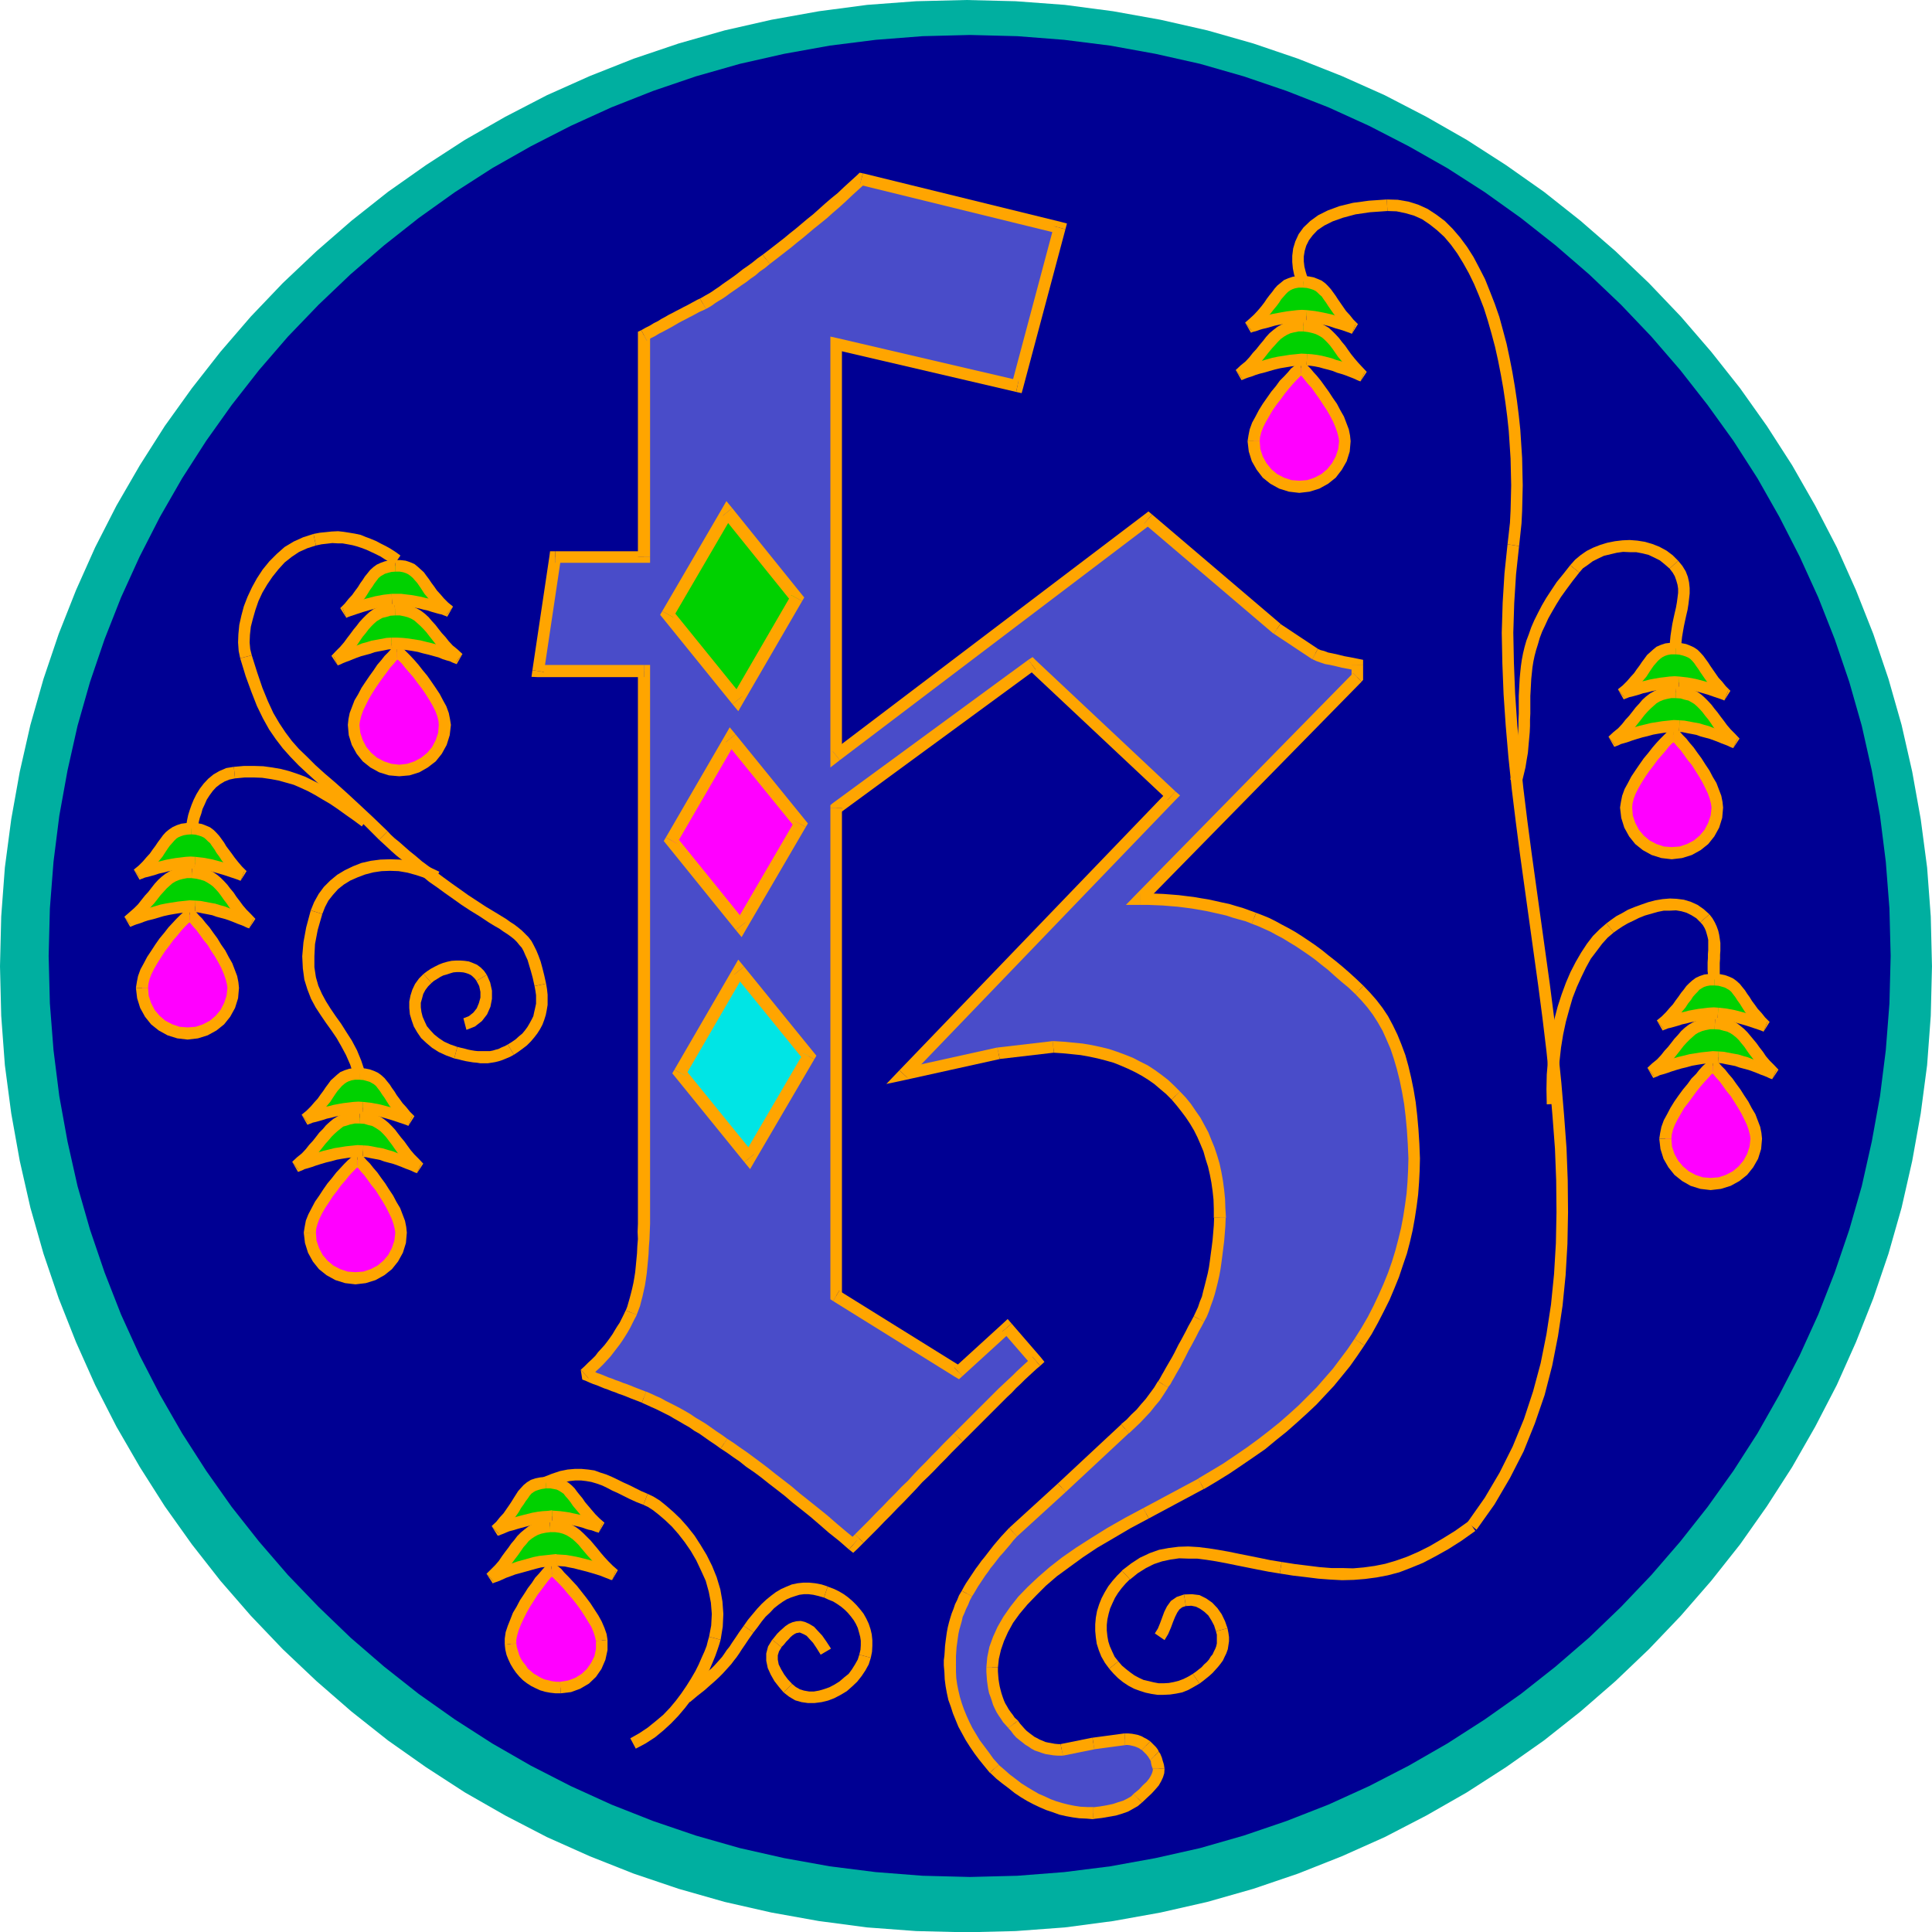 <svg xmlns="http://www.w3.org/2000/svg" width="6.354in" height="610.08" fill-rule="evenodd" stroke-linecap="round" preserveAspectRatio="none" viewBox="0 0 6354 6355"><style>.pen1{stroke:none}.brush4{fill:orange}.brush5{fill:#f0f}.brush6{fill:#00d100}</style><path d="m0 3178 4-164 12-161 21-159 28-156 35-154 43-151 50-148 57-144 63-141 70-137 77-133 82-129 89-124 94-120 100-116 105-110 111-105 115-100 120-95 125-88 128-83 133-76 137-71 141-63 144-57 148-50 151-43 154-35 156-28 159-21 161-12 164-4 163 4 162 12 159 21 156 28 154 35 151 43 147 50 144 57 141 63 137 71 133 76 129 83 125 88 120 95 115 100 110 105 105 110 100 116 95 120 88 124 83 129 76 133 71 137 63 141 57 144 50 148 43 151 35 154 28 156 21 159 12 161 4 164-4 163-12 162-21 159-28 156-35 154-43 151-50 147-57 144-63 141-71 137-76 133-83 129-88 125-95 120-100 115-105 110-110 105-115 100-120 95-125 88-129 83-133 76-137 71-141 63-144 57-147 50-151 43-154 35-156 28-159 21-162 12-163 4-164-4-161-12-159-21-156-28-154-35-151-43-148-50-144-57-141-63-137-71-133-76-128-83-125-88-120-95-115-100-111-105-105-110-100-115-94-120-89-125-82-129-77-133-70-137-63-141-57-144-50-147-43-151-35-154-28-156-21-159-12-162-4-163z" class="pen1" style="fill:#00afa0"/><path d="m160 3144 4-156 12-154 19-151 27-149 33-147 41-144 48-141 54-137 61-134 67-131 73-127 79-123 84-118 90-115 95-110 101-105 105-100 110-95 114-90 119-85 123-79 127-72 131-67 134-61 137-54 141-48 144-41 146-33 150-27 151-19 154-12 156-4 156 4 154 12 151 19 149 27 147 33 143 41 141 48 138 54 134 61 130 67 127 72 123 79 119 85 114 90 110 95 105 100 100 105 95 110 90 115 85 118 79 123 72 127 67 131 61 134 54 137 48 141 41 144 33 147 27 149 19 151 12 154 4 156-4 156-12 154-19 151-27 149-33 147-41 143-48 141-54 138-61 134-67 130-72 127-79 123-85 119-90 114-95 110-100 105-105 101-110 95-114 90-119 84-123 79-127 73-130 67-134 61-138 54-141 48-143 41-147 33-149 27-151 19-154 12-156 4-156-4-154-12-151-19-150-27-146-33-144-41-141-48-137-54-134-61-131-67-127-73-123-79-119-84-114-90-110-95-105-101-101-105-95-110-90-114-84-119-79-123-73-127-67-130-61-134-54-138-48-141-41-143-33-147-27-149-19-151-12-154-4-156z" class="pen1" style="fill:#000093"/><path fill-rule="nonzero" d="m4209 5175 44 7 43 5 40 5 40 3 38 2 38-1 37-3 38-5 37-7 38-10 39-15 39-16 40-21 43-24 44-28 45-32-22-32-45 32-42 26-41 24-38 19-37 16-37 13-34 10-35 7-36 5-35 3-36-1h-36l-38-3-40-5-41-5-44-7z" class="pen1 brush4"/><path fill-rule="nonzero" d="M3716 5194v1l26-21 27-17 26-13 27-9 28-6 28-4 30 1h29l31 4 32 5 32 6 34 7 35 7 35 7 36 7 37 6 6-38-37-6-34-7-35-7-35-7-34-7-34-6-32-5-33-4-33-2-32 1-32 4-32 6-31 11-32 15-29 19-30 23v1z" class="pen1 brush4"/><path fill-rule="nonzero" d="m3678 5464-12-15-8-17-8-18-5-16-3-17-2-19v-18l2-18 4-18 5-18 8-18 8-17 10-16 12-16 13-15 14-14-26-28-16 16-15 17-14 18-12 20-10 19-8 20-7 22-4 22-2 22v22l2 21 3 21 7 22 8 20 12 21 14 19z" class="pen1 brush4"/><path fill-rule="nonzero" d="m3923 5505-15 9-16 8-16 6-16 4-16 3-17 1h-16l-16-3-17-4-17-4-15-7-15-8-14-10-14-11-13-11-12-14-30 24 14 16 15 15 16 13 18 12 19 10 19 7 19 6 19 4 20 3h20l21-1 20-3 20-4 20-8 18-10 19-11z" class="pen1 brush4"/><path fill-rule="nonzero" d="m3999 5365 3 11v29l-2 9-3 8-5 10-4 9-6 7-6 10-7 8-9 8-8 9-9 7-10 8-10 7 22 32 12-9 10-8 11-9 10-9 9-10 9-10 8-10 8-11 6-13 5-10 5-14 2-13 2-13v-14l-2-14-3-15z" class="pen1 brush4"/><path fill-rule="nonzero" d="M3900 5282h1l17-1 15 3 14 7 14 10 13 12 10 16 9 17 6 19 38-10-8-23-11-23-14-20-17-18-20-14-22-11-25-3-27 1h1z" class="pen1 brush4"/><path fill-rule="nonzero" d="m3830 5394 12-20 9-21 7-19 7-17 7-14 7-10 9-7 12-4-6-38-24 8-19 13-13 18-9 18-7 19-7 19-7 17-10 16z" class="pen1 brush4"/><path d="m5348 2656 2-16 4-18 7-19 10-19 11-20 13-20 13-19 14-19 14-18 14-17 13-15 12-14 11-11 9-8 6-5 4-2 3 2 5 5 8 8 10 11 11 13 12 15 12 17 14 18 12 19 13 20 11 20 11 20 8 19 7 19 4 18 2 16-3 30-9 28-14 26-18 22-22 18-26 14-28 9-30 3-30-3-28-9-26-14-22-18-18-22-14-26-9-28-3-30z" class="pen1 brush5"/><path fill-rule="nonzero" d="M5505 2397h-2l-13 5-8 6-9 9-12 12-13 14-13 15-14 18-15 18-14 20-13 19-14 21-11 21-11 20-8 22-4 20-3 19h40l1-13 4-16 6-16 9-18 11-19 12-19 13-19 14-18 13-18 14-16 13-15 11-14 10-10 9-7 4-4-5 1h-2z" class="pen1 brush4"/><path fill-rule="nonzero" d="m5667 2656-2-19-4-20-8-21-8-21-12-20-11-21-14-21-12-19-14-19-12-17-13-15-11-14-11-11-8-9-6-6-16-6v38l-10-2 4 4 8 7 9 11 11 12 11 15 12 17 14 17 12 19 12 19 11 19 10 20 8 17 6 17 4 16 2 13zm-169 170 34-4 32-10 29-16 25-20 20-25 16-29 10-32 3-34h-38l-3 26-8 24-12 23-16 19-19 16-23 12-24 8-26 2zm-170-170 4 34 10 32 16 29 20 25 25 20 29 16 32 10 34 4v-40l-26-2-24-8-23-12-19-16-16-19-12-23-8-24-2-26z" class="pen1 brush4"/><path d="M5523 2388h-17l-18 1-18 2-19 3-18 3-19 5-17 4-17 5-17 5-14 5-13 4-12 4-9 4-7 3-4 1-2 1 17-15 16-14 14-15 12-14 12-14 11-14 10-13 11-12 10-11 11-10 11-9 12-7 14-6 14-4 17-3h18l18 1 15 4 15 4 12 6 12 8 10 9 10 10 10 11 9 12 10 12 10 14 10 14 12 15 13 15 14 15 16 16-1-1-4-1-6-3-7-3-10-4-11-4-12-5-13-5-15-5-15-5-15-4-15-5-16-3-16-3-15-3-14-1z" class="pen1 brush6"/><path fill-rule="nonzero" d="m5290 2423 19 33h1l5-2 8-3 8-4 11-3 13-4 14-5 16-5 17-5 17-4 18-5 17-3 19-3 17-2h17l15-1 2-38-19-1-19 2-19 2-19 3-19 3-20 5-17 4-17 5-18 5-14 5-13 4-13 5-10 4-6 3h-3l-3 2 19 33z" class="pen1 brush4"/><path fill-rule="nonzero" d="M5513 2258h-21l-19 3-17 5-16 7-14 8-13 10-12 11-10 12-12 13-10 13-11 14-12 13-11 14-13 14-16 13-16 15 24 30 18-15 16-15 15-16 13-14 12-15 11-14 10-13 10-11 10-10 10-9 9-8 10-6 12-5 11-3 15-3h15z" class="pen1 brush4"/><path fill-rule="nonzero" d="m5700 2461 21-32-15-16-14-14-12-14-11-15-10-13-11-15-10-12-9-12-11-12-11-11-11-10-14-10-15-7-17-5-17-4-20-1-2 38 16 1 13 4 13 3 9 5 10 6 9 8 9 9 9 10 9 12 10 12 9 13 10 15 13 15 14 16 14 16 17 16 21-32z" class="pen1 brush4"/><path fill-rule="nonzero" d="m5522 2407 12 1 14 3 16 3 15 3 14 5 15 4 15 4 14 5 13 5 12 5 11 4 10 4 6 3 7 3 4 1v1l16-36-2-1-4-1-5-3-8-3-10-4-11-4-12-5-13-5-16-5-15-6-15-4-16-5-17-3-16-3-16-3-16-1z" class="pen1 brush4"/><path d="M5522 2244h-30l-15 2-16 2-16 3-16 3-15 4-15 3-13 4-13 4-11 3-10 3-8 3-6 2-4 2h-1l17-14 15-15 13-14 11-13 10-13 9-13 8-12 8-11 8-10 8-8 9-8 9-7 11-5 12-4 14-2h16l15 1 14 3 11 4 11 5 9 6 8 8 8 9 7 10 8 11 7 11 9 13 9 13 10 14 12 14 13 15 16 16-4-2-12-4-17-6-21-8-25-7-26-7-26-5-25-3z" class="pen1 brush6"/><path fill-rule="nonzero" d="m5321 2267 19 33h1l4-2 6-2 7-3 9-2 11-3 14-4 12-4 14-3 15-4 16-3 15-3 15-2 14-2 15 1 13-1 2-38-15-1-17 1-16 2-17 2-17 3-16 3-15 4-16 3-14 4-12 4-11 3-11 4-9 3-6 2-4 2h-1l19 33z" class="pen1 brush4"/><path fill-rule="nonzero" d="M5511 2114h1-18l-17 2-15 5-14 6-11 9-10 9-10 9-8 11-9 12-8 12-9 12-9 13-11 12-12 14-14 14-16 13 24 30 18-15 16-16 14-14 11-14 11-13 9-14 8-12 7-10 8-9 6-7 8-7 7-5 8-4 9-3 11-2h15z" class="pen1 brush4"/><path fill-rule="nonzero" d="m5671 2304 20-32-15-15-12-15-12-13-9-13-9-13-9-13-7-11-8-11-8-11-9-10-10-10-12-8-13-6-13-5-16-3-18-1v38l12 1 12 3 9 3 9 4 6 4 6 6 7 8 6 9 8 11 7 11 9 13 9 13 11 15 12 15 14 15 17 17 20-32z" class="pen1 brush4"/><path fill-rule="nonzero" d="m5521 2263 23 3 25 5 25 7 24 7 20 7 18 6 11 4 4 2 14-36-4-2-13-4-16-6-22-9-26-7-27-7-27-5-27-3zM4561 656l-59 4-52 7-45 11-38 14-32 16-26 19-22 21-16 22-11 24-7 23-3 24v21l2 21 4 20 6 17 6 15 36-16-6-13-4-13-4-16-2-17v-17l3-18 5-17 9-18 12-16 16-17 22-15 28-14 34-12 41-11 48-7 57-4z" class="pen1 brush4"/><path fill-rule="nonzero" d="m4996 1796 4-37 4-38 2-40 1-42 1-43-1-44-1-46-3-46-3-47-5-47-6-48-7-47-8-47-9-46-10-47-12-45-12-44-15-43-16-41-16-40-19-37-19-36-21-33-23-31-24-28-26-26-28-21-29-19-31-14-32-10-35-6-36-1 2 38 30 1 29 6 28 8 27 12 25 17 24 19 24 22 22 26 21 29 19 31 19 34 17 35 16 38 16 41 13 41 12 42 12 45 10 45 9 46 8 45 7 47 6 46 5 47 3 45 3 46 1 44 1 44-1 43-1 40-2 40-4 36-4 35z" class="pen1 brush4"/><path fill-rule="nonzero" d="m4856 5031 59-83 51-87 45-88 37-92 32-93 25-97 19-97 15-100 10-100 6-103 2-104-1-105-4-106-8-108-9-107-11-108-13-108-14-109-15-108-15-108-15-108-15-108-14-106-13-106-11-105-9-103-7-103-4-101-2-99 3-97 6-95 10-93-38-6-10 95-6 97-3 99 2 101 4 101 7 103 9 105 11 105 13 106 14 108 15 108 15 108 15 108 15 108 14 107 13 108 11 108 9 107 8 106 4 104 1 105-2 102-6 101-10 100-15 98-19 95-25 93-30 91-37 90-43 86-49 83-57 81zm736-1998 8 9 6 10 4 9 3 10 3 11 2 9v34l-1 13v13l-1 14v29l2 15 2 16 38-6-2-14v-38l1-14v-13l1-13v-26l-2-14-2-13-3-13-5-14-6-13-8-14-10-13z" class="pen1 brush4"/><path fill-rule="nonzero" d="m5307 3067 14-10 15-10 17-10 19-9 18-9 20-8 21-6 21-6 20-4h20l20-1 18 3 17 5 16 8 16 10 13 13 30-26-19-17-20-14-22-10-23-7-24-3-22-1-24 2-24 4-23 6-23 8-22 8-22 9-19 11-19 10-17 12-16 12z" class="pen1 brush4"/><path fill-rule="nonzero" d="m5125 3630-1-48 1-46 4-46 5-45 7-43 9-42 11-40 11-38 14-36 15-33 15-31 16-29 19-25 18-24 18-20 20-17-24-30-22 19-22 22-20 26-19 29-18 31-17 33-15 35-14 38-13 40-11 42-9 42-7 45-5 47-4 48-1 48 1 50zm366-1760 10 13 7 12 5 14 4 14 2 13v14l-2 16-2 15-3 17-4 17-4 18-4 19-3 19-3 20-2 21v22l38-2v-18l2-19 3-18 3-17 4-19 4-18 4-17 3-19 2-17 2-18v-18l-2-19-4-18-7-18-11-18-14-17z" class="pen1 brush4"/><path fill-rule="nonzero" d="m5194 1883 12-14 16-11 16-12 18-9 19-9 21-5 21-5 21-3 22 1h21l21 4 20 5 19 9 18 9 16 13 16 14 28-26-18-18-20-15-24-13-23-9-24-7-25-4-25-2-24 1-25 3-25 5-23 7-23 9-22 11-20 14-18 15-16 18z" class="pen1 brush4"/><path fill-rule="nonzero" d="m5005 2574 6-25 6-25 4-25 4-23 2-23 2-22 2-22 1-21v-21l1-20v-58l1-18 1-19 1-19 2-19 2-19 3-19 4-19 5-19 6-19 6-21 8-21 10-21 10-22 13-23 14-24 15-24 18-25 20-27 22-28-30-24-22 28-22 27-18 27-17 26-14 24-13 25-12 24-10 23-8 23-8 21-6 21-5 21-4 21-3 21-2 19-2 21-1 19-1 19-1 20v58l-1 20v21l-1 19-2 20-2 22-2 21-4 23-4 23-6 23-6 25z" class="pen1 brush4"/><path d="m5477 3745 2-16 4-18 7-19 10-19 11-20 12-20 14-19 14-19 14-18 13-17 14-15 12-14 10-11 9-8 6-5 4-2 3 2 5 5 8 8 10 11 11 13 12 15 12 17 14 18 12 19 13 20 11 20 11 20 8 19 7 19 4 18 2 16-3 30-9 28-14 25-18 22-22 18-26 14-28 9-30 3-30-3-28-9-25-14-22-18-18-22-14-25-9-28-3-30z" class="pen1 brush5"/><path fill-rule="nonzero" d="M5633 3486h-2l-13 5-8 6-10 9-11 12-11 14-15 15-13 18-15 18-14 19-14 20-13 21-11 21-11 20-8 22-4 20-3 19h40l1-13 4-16 6-16 9-18 11-19 11-19 14-18 14-19 13-18 13-16 13-15 13-14 9-10 8-7 4-4-5 1h-2z" class="pen1 brush4"/><path fill-rule="nonzero" d="m5795 3745-2-19-4-20-8-21-8-21-12-20-11-21-14-21-12-19-14-19-12-17-13-15-11-14-11-11-8-9-6-6-16-6v38l-10-2 4 4 8 7 9 11 11 12 11 15 12 17 14 17 12 19 12 19 11 19 10 20 8 17 6 17 4 16 2 13zm-169 169 34-4 32-10 29-16 25-20 20-25 16-28 10-32 3-34h-38l-3 26-8 24-12 22-16 19-19 16-23 12-24 8-26 2zm-169-169 4 34 10 32 16 28 20 25 25 20 28 16 32 10 34 4v-40l-26-2-24-8-22-12-19-16-16-19-12-22-8-24-2-26z" class="pen1 brush4"/><path d="M5651 3477h-17l-18 1-18 2-19 3-18 3-19 5-17 4-17 5-17 5-14 5-13 4-12 4-9 4-7 3-4 1-2 1 17-15 16-14 14-15 12-14 12-14 11-14 10-13 11-12 10-11 11-10 11-9 12-7 14-6 14-4 17-3h18l18 1 16 4 14 4 13 6 11 8 11 9 10 10 9 11 10 12 9 12 10 14 11 14 11 15 13 15 14 15 16 16-1-1-4-1-6-3-7-3-10-4-11-4-12-5-13-5-15-5-15-5-15-4-15-5-16-3-16-3-15-3-14-1z" class="pen1 brush6"/><path fill-rule="nonzero" d="m5418 3512 19 33h1l5-2 8-3 8-4 11-3 13-4 14-5 16-5 17-5 17-4 18-5 17-3 19-3 17-2h17l15-1 2-38-19-1-19 2-19 2-19 3-19 3-20 5-17 4-17 5-18 5-14 5-13 4-13 5-10 4-6 3h-3l-3 2 19 33z" class="pen1 brush4"/><path fill-rule="nonzero" d="M5641 3347h-21l-19 3-17 5-16 7-14 8-13 10-12 11-10 12-12 13-10 13-11 14-12 13-11 14-13 14-16 13-16 15 24 30 18-15 16-15 15-16 13-14 12-15 11-14 10-13 10-11 10-10 10-9 9-8 10-6 12-5 11-3 15-3h15z" class="pen1 brush4"/><path fill-rule="nonzero" d="m5828 3550 21-32-15-16-14-14-12-14-10-15-11-14-10-14-10-12-10-12-10-12-11-11-12-10-13-10-16-7-16-5-18-4-20-1-2 38 16 1 14 4 12 3 10 5 9 6 10 8 9 9 8 10 10 12 8 12 10 14 11 14 12 15 14 16 14 16 17 16 21-32z" class="pen1 brush4"/><path fill-rule="nonzero" d="m5650 3496 12 1 14 3 16 3 15 3 14 5 15 4 15 4 14 5 13 5 12 5 11 4 10 4 6 3 7 3 4 1v1l16-36-2-1-4-1-5-3-8-3-10-4-11-4-12-5-13-5-16-5-15-6-15-4-16-5-17-3-16-3-16-3-16-1z" class="pen1 brush4"/><path d="M5650 3333h-30l-15 2-16 2-16 3-16 3-15 4-15 3-13 4-13 4-11 3-10 3-8 3-6 2-4 2h-1l17-14 15-15 13-14 11-13 10-13 9-13 9-12 8-11 8-10 8-8 8-8 10-7 10-5 12-4 14-2h16l16 1 13 3 12 4 10 5 9 6 9 8 7 9 8 10 7 11 8 11 8 13 9 13 11 14 12 14 13 15 16 16-4-2-12-4-17-6-22-8-25-7-26-7-26-5-25-3z" class="pen1 brush6"/><path fill-rule="nonzero" d="m5449 3356 19 33h1l4-2 6-2 7-3 9-2 11-3 14-4 12-4 14-3 15-4 16-3 15-3 15-2 14-2 15 1 13-1 2-38-15-1-17 1-16 2-17 2-17 3-16 3-15 4-16 3-14 4-12 4-11 3-11 4-9 3-6 2-4 2h-1l19 33z" class="pen1 brush4"/><path fill-rule="nonzero" d="M5639 3203h1-18l-17 2-15 5-13 6-12 9-10 9-9 9-8 11-9 11-9 13-9 12-9 13-11 12-12 14-14 14-16 13 24 30 18-15 16-16 14-14 11-14 11-13 9-14 9-11 7-11 8-9 7-7 6-7 8-5 7-4 9-3 11-2h15z" class="pen1 brush4"/><path fill-rule="nonzero" d="m5800 3393 20-32-15-15-12-15-12-13-10-14-9-12-8-13-8-11-7-11-9-11-8-10-11-10-11-8-13-6-14-5-15-3-19-1v38l13 1 11 3 10 3 7 4 7 4 7 6 6 8 7 9 7 11 8 11 8 13 9 14 12 14 12 15 14 15 17 17 20-32z" class="pen1 brush4"/><path fill-rule="nonzero" d="m5649 3352 23 3 25 5 25 7 24 7 21 7 18 6 11 4 4 2 14-36-4-2-13-4-16-6-23-9-26-7-27-7-27-5-27-3z" class="pen1 brush4"/><path d="m1019 4054 2-16 4-18 7-18 10-20 11-20 13-19 13-20 14-19 14-18 14-17 13-15 12-13 11-11 9-8 6-6 4-2 3 2 5 5 8 8 10 11 11 13 12 15 12 17 14 18 12 19 13 20 11 20 11 20 8 19 7 19 4 18 2 16-3 30-9 28-14 26-18 22-22 18-26 14-28 9-30 3-30-3-28-9-26-14-22-18-18-22-14-26-9-28-3-30z" class="pen1 brush5"/><path fill-rule="nonzero" d="M1176 3795h-3l-13 6-7 7-9 8-12 12-12 13-14 15-14 18-15 18-14 20-13 20-14 20-11 21-11 21-8 20-4 21-3 19h40l1-13 4-15 6-16 9-19 11-19 12-18 13-20 14-18 13-18 14-16 12-15 12-13 10-10 9-8 5-5-5 2h-3z" class="pen1 brush4"/><path fill-rule="nonzero" d="m1338 4054-2-19-4-20-8-21-8-21-12-20-11-21-14-21-12-19-14-19-12-17-13-15-11-14-11-11-8-9-6-6-16-6v38l-10-2 4 4 8 7 9 11 11 12 11 15 12 17 14 17 12 19 12 19 11 19 10 20 8 17 6 17 4 16 2 13zm-169 170 34-4 32-10 29-16 25-20 20-25 16-29 10-32 3-34h-38l-3 26-8 24-12 23-16 19-19 16-23 12-24 8-26 2zm-170-170 4 34 10 32 16 29 20 25 25 20 29 16 32 10 34 4v-40l-26-2-24-8-23-12-19-16-16-19-12-23-8-24-2-26z" class="pen1 brush4"/><path d="M1194 3786h-17l-18 1-18 2-19 3-18 3-19 5-17 4-17 5-17 5-14 5-13 4-12 4-9 4-7 3-4 1-2 1 17-15 16-14 14-15 12-14 12-14 11-14 10-12 11-12 10-11 11-10 11-9 12-8 14-5 14-4 17-3h18l18 1 15 4 15 4 12 6 12 8 10 8 10 10 10 11 9 12 10 13 10 13 10 14 12 15 13 15 14 15 16 16-1-1-4-1-6-3-7-3-10-4-11-4-12-5-13-5-15-5-15-5-15-4-15-5-16-3-16-3-15-3-14-1z" class="pen1 brush6"/><path fill-rule="nonzero" d="m961 3821 19 33h1l5-2 8-3 8-4 11-3 13-4 14-5 16-5 17-5 17-4 18-5 17-3 19-3 17-2h17l15-1 2-38-19-1-19 2-19 2-19 3-19 3-20 5-17 4-17 5-18 5-14 5-13 4-13 5-10 4-6 3h-3l-3 2 19 33z" class="pen1 brush4"/><path fill-rule="nonzero" d="M1184 3657h-21l-19 3-16 4-17 7-15 9-12 10-12 11-10 12-12 12-10 13-11 14-12 13-11 14-13 14-16 13-16 15 24 30 18-15 16-15 15-16 13-14 12-15 11-14 10-11 10-12 10-10 10-9 10-8 9-7 11-3 12-4 15-3h15z" class="pen1 brush4"/><path fill-rule="nonzero" d="m1371 3859 21-32-15-16-14-14-12-14-11-15-10-14-11-13-10-13-9-12-11-12-11-11-12-10-13-9-15-7-17-5-17-4-20-1-2 38 16 1 13 4 13 3 9 5 11 7 8 6 9 9 9 10 9 12 10 13 9 13 10 14 13 15 14 16 14 16 17 16 21-32z" class="pen1 brush4"/><path fill-rule="nonzero" d="m1193 3805 12 1 14 3 16 3 15 3 14 5 15 4 15 4 14 5 13 5 12 5 11 4 10 4 6 3 7 3 4 1v1l16-36-2-1-4-1-5-3-8-3-10-4-11-4-12-5-13-5-16-5-15-6-15-4-16-5-17-3-16-3-16-3-16-1z" class="pen1 brush4"/><path d="M1193 3643h-30l-15 2-16 2-16 3-16 3-15 4-15 3-13 4-13 4-11 3-10 3-8 3-6 2-4 2h-1l17-14 15-15 13-14 11-13 10-13 9-13 8-12 8-11 8-10 8-8 9-8 9-7 11-5 12-4 14-2h16l16 1 13 3 12 4 10 5 9 6 9 8 7 9 8 10 7 11 8 11 8 13 9 13 11 14 12 14 13 15 16 16-4-2-12-4-17-6-22-8-25-7-26-7-26-5-25-3z" class="pen1 brush6"/><path fill-rule="nonzero" d="m992 3666 19 33h1l4-2 6-2 7-3 9-2 11-3 14-4 12-4 14-3 15-4 16-3 15-3 15-2 14-2 15 1 13-1 2-38-15-1-17 1-16 2-17 2-17 3-16 3-15 4-16 3-14 4-12 4-11 3-11 4-9 3-6 2-4 2h-1l19 33z" class="pen1 brush4"/><path fill-rule="nonzero" d="M1182 3513h1-18l-17 2-15 5-14 6-11 9-10 9-10 9-8 11-9 12-8 12-9 12-9 13-11 12-12 14-14 14-16 13 24 30 18-15 16-16 14-14 11-14 11-13 9-14 8-12 7-10 8-9 6-7 8-7 7-5 8-4 9-3 11-2h15z" class="pen1 brush4"/><path fill-rule="nonzero" d="m1343 3703 20-32-15-15-12-15-12-13-10-14-9-12-8-13-8-11-7-11-9-11-8-10-11-10-11-8-13-6-14-5-15-3-19-1v38l13 1 11 3 10 3 7 4 7 4 7 6 6 8 7 9 7 11 8 11 8 13 9 14 12 14 12 15 14 15 17 17 20-32z" class="pen1 brush4"/><path fill-rule="nonzero" d="m1192 3662 23 3 25 5 25 7 24 7 21 7 18 6 11 4 4 2 14-36-4-2-13-4-16-6-23-9-26-7-27-7-27-5-27-3z" class="pen1 brush4"/><path d="m467 3249 2-16 4-18 7-19 10-19 11-20 13-20 13-20 14-19 14-18 14-17 13-15 12-13 11-11 9-8 6-6 4-2 3 2 5 5 8 8 10 11 11 13 12 15 12 17 14 18 12 20 13 19 11 20 11 20 8 20 7 19 4 18 2 16-3 30-9 28-14 26-18 22-22 18-26 14-28 9-30 3-30-3-28-9-26-14-22-18-18-22-14-26-9-28-3-30z" class="pen1 brush5"/><path fill-rule="nonzero" d="M624 2989h-3l-13 6-7 7-9 8-12 12-12 13-14 15-14 18-15 18-14 20-13 20-14 21-11 21-11 20-8 22-4 20-3 19h40l1-13 4-16 6-16 9-18 11-19 12-19 13-20 14-18 13-18 14-16 12-15 12-13 10-10 9-8 5-5-5 2h-3z" class="pen1 brush4"/><path fill-rule="nonzero" d="m786 3249-2-19-4-20-8-21-8-21-12-21-11-21-14-20-12-20-14-19-12-17-13-15-11-14-11-11-8-9-6-6-16-6v38l-10-2 4 4 8 7 9 11 11 12 11 15 12 17 14 17 12 20 12 18 11 19 10 19 8 19 6 17 4 16 2 13zm-169 170 34-4 32-10 29-16 25-20 20-25 16-29 10-32 3-34h-38l-3 26-8 24-12 23-16 19-19 16-23 12-24 8-26 2zm-170-170 4 34 10 32 16 29 20 25 25 20 29 16 32 10 34 4v-40l-26-2-24-8-23-12-19-16-16-19-12-23-8-24-2-26z" class="pen1 brush4"/><path d="M642 2981h-17l-18 1-18 2-19 3-18 3-19 4-17 5-17 5-17 4-14 5-13 5-12 4-9 3-7 3-4 1-2 1 17-14 16-15 14-14 12-15 12-14 11-13 10-13 11-13 10-11 11-10 11-9 12-7 14-6 14-4 17-3h18l18 2 15 3 15 5 12 6 12 8 10 8 10 10 10 11 9 12 10 13 10 14 10 14 12 15 13 15 14 15 16 16-1-1-4-1-6-3-7-3-10-4-11-4-12-5-13-5-15-5-15-5-15-4-15-5-16-3-16-3-15-3-14-1z" class="pen1 brush6"/><path fill-rule="nonzero" d="m409 3015 19 33h1l5-2 7-3 8-3 13-4 13-5 12-4 17-4 17-5 17-5 18-4 17-3 19-3 17-2h17l15-1 2-38-19-1-19 2-19 2-19 3-19 3-20 4-17 5-17 5-17 4-16 6-13 5-11 4-10 3-7 3h-3l-3 2 19 33z" class="pen1 brush4"/><path fill-rule="nonzero" d="M632 2850h-21l-19 3-17 5-16 7-14 8-13 10-12 11-11 12-11 14-10 13-11 12-12 15-11 14-13 13-16 14-16 14 24 30 18-14 16-16 15-15 13-16 12-13 11-14 10-13 11-12 9-10 10-9 9-8 10-6 12-5 11-3 15-3h15z" class="pen1 brush4"/><path fill-rule="nonzero" d="m819 3054 21-32-15-16-14-14-12-14-11-15-10-13-10-15-11-13-9-12-11-12-11-11-12-10-13-9-15-7-17-6-17-3-20-2-2 38 16 2 13 3 13 4 9 5 11 7 8 6 9 9 9 10 9 12 9 13 10 13 10 15 13 15 14 16 14 16 17 16 21-32z" class="pen1 brush4"/><path fill-rule="nonzero" d="m641 3000 12 1 14 3 16 3 15 3 14 5 15 4 15 4 14 5 13 5 12 5 11 4 10 4 6 3 7 3 4 1v1l16-36-2-1-4-1-5-3-8-3-10-4-11-4-12-5-13-5-16-5-15-6-15-4-16-5-17-3-16-3-16-3-16-1z" class="pen1 brush4"/><path d="M641 2837h-30l-15 2-16 2-16 3-16 3-15 4-15 3-13 4-13 4-11 3-10 3-8 3-6 2-4 2h-1l17-14 15-15 13-14 11-13 10-13 9-13 8-12 8-11 8-10 8-9 9-8 9-6 11-5 12-4 14-2 16-1 15 1 14 3 11 4 11 5 9 7 8 8 8 8 7 10 8 11 7 12 9 12 9 13 11 14 12 15 13 15 16 16-4-2-12-4-17-6-22-8-25-7-26-7-26-5-25-3z" class="pen1 brush6"/><path fill-rule="nonzero" d="m440 2860 19 33h1l4-2 6-2 7-3 9-2 11-3 14-4 12-4 14-3 15-4 16-3 15-3 15-2 14-2 15 1 13-1 2-38-15-1-17 1-16 2-17 2-17 3-16 3-15 4-16 3-14 4-12 4-11 3-11 4-9 3-6 2-4 2h-1l19 33z" class="pen1 brush4"/><path fill-rule="nonzero" d="M631 2706h-1l-18 1-16 2-15 5-13 6-12 8-11 9-9 10-8 11-9 12-8 12-9 12-9 13-11 12-12 14-14 14-16 13 24 30 18-15 16-16 14-14 11-14 11-13 9-14 8-12 7-10 8-9 7-8 7-7 6-4 9-4 9-3 12-2 14-1h-1z" class="pen1 brush4"/><path fill-rule="nonzero" d="m791 2897 20-32-15-15-12-14-12-15-10-14-9-12-9-12-7-12-8-11-8-11-9-10-9-9-12-9-14-6-13-5-16-3-17-1-2 38 13 1 12 3 9 3 8 4 6 5 7 7 7 6 6 9 8 11 7 12 9 12 9 14 12 14 12 15 14 16 17 17 20-32z" class="pen1 brush4"/><path fill-rule="nonzero" d="m640 2856 23 3 25 5 25 7 24 7 21 7 18 6 11 4 4 2 14-36-4-2-13-4-16-6-23-9-26-7-27-7-27-5-27-3z" class="pen1 brush4"/><path d="m1463 2384-2-16-4-18-7-19-10-19-11-20-13-20-13-19-14-19-14-18-14-17-13-15-12-14-11-11-9-8-6-5-4-2-3 2-5 5-8 8-10 11-11 13-12 15-12 17-13 18-13 19-13 20-11 20-11 20-8 19-7 19-4 18-2 16 3 30 9 28 14 26 18 22 22 18 26 14 28 9 30 3 30-3 28-9 25-14 23-18 18-22 14-26 9-28 3-30z" class="pen1 brush5"/><path fill-rule="nonzero" d="m1306 2164-2-1-5-1 4 4 9 7 10 10 11 14 13 15 14 16 13 18 14 18 13 19 12 19 11 19 9 18 6 16 4 16 1 13h40l-3-19-4-20-8-22-11-20-11-21-14-21-13-19-14-20-15-18-14-18-13-15-13-14-12-12-9-9-8-6-13-5-2-1z" class="pen1 brush4"/><path fill-rule="nonzero" d="m1182 2384 2-13 4-16 6-17 8-17 10-20 11-19 12-19 13-19 13-18 12-16 11-15 11-12 9-11 8-7 4-4-10 3v-40l-16 7-6 6-8 9-11 11-11 14-13 15-12 18-13 18-13 19-14 21-11 21-12 20-8 21-8 21-4 20-2 19zm131 131-26-3-24-8-23-12-19-16-16-19-12-23-8-24-3-26h-38l3 34 10 32 16 29 20 25 25 20 29 16 32 10 34 3zm130-131-2 26-8 24-12 23-16 19-20 16-22 12-24 8-26 3v38l34-3 32-10 28-16 26-20 20-25 16-29 10-32 4-34z" class="pen1 brush4"/><path d="M1288 2116h17l18 1 18 2 19 3 18 3 19 5 17 4 18 5 16 5 14 5 13 4 12 4 9 4 7 3 4 1 2 1-17-15-16-14-14-15-12-14-12-14-11-14-10-13-11-12-10-11-11-10-11-9-12-7-14-6-14-4-17-3h-18l-18 1-15 4-15 4-12 6-12 8-10 9-10 10-10 11-9 12-10 12-10 14-10 14-12 15-13 15-14 15-16 16 1-1 4-1 6-3 7-3 10-4 11-4 12-5 13-5 15-5 15-5 15-4 15-5 16-3 16-3 15-3 14-1z" class="pen1 brush6"/><path fill-rule="nonzero" d="m1497 2181 19-33-3-2h-3l-6-3-10-4-13-5-13-4-14-4-17-6-18-5-17-4-20-5-19-3-19-3-19-2-19-1h-19l2 38h15l17 1 17 2 19 3 17 3 18 5 17 4 18 5 15 4 14 6 13 4 11 3 8 4 8 3 5 2h1l19-33z" class="pen1 brush4"/><path fill-rule="nonzero" d="M1300 2024h15l15 3 11 3 12 5 10 6 9 8 10 9 10 10 10 11 10 13 11 14 12 15 13 14 15 16 16 15 18 15 24-30-16-15-16-13-13-14-11-14-12-13-11-14-10-13-12-13-10-12-12-11-13-10-14-8-16-7-17-5-19-3h-21z" class="pen1 brush4"/><path fill-rule="nonzero" d="m1095 2153 21 32 17-16 14-16 14-16 13-15 10-15 9-13 10-12 9-12 9-10 9-9 9-8 10-6 9-5 13-3 13-4 16-1-2-38-20 1-17 4-17 5-15 7-14 10-11 10-11 11-11 12-9 12-10 12-11 15-10 13-11 15-12 14-14 14-15 16 21 32z" class="pen1 brush4"/><path fill-rule="nonzero" d="m1287 2097-16 1-16 3-16 3-17 3-16 5-15 4-15 6-16 5-13 5-12 5-11 4-10 4-8 3-5 3-4 1-2 1 16 36v-1l4-1 7-3 6-3 10-4 11-4 12-5 13-5 14-5 15-4 15-4 14-5 15-3 16-3 14-3 12-1z" class="pen1 brush4"/><path d="M1289 1972h30l15 2 16 2 16 3 16 3 15 4 15 3 13 4 13 4 11 3 10 3 8 3 6 2 4 2h1l-17-14-15-15-13-14-11-13-10-13-9-13-8-12-8-11-8-10-8-8-9-8-9-7-11-5-12-4-14-2h-16l-16 1-13 3-12 4-10 5-9 6-9 8-7 9-8 10-7 11-8 11-8 13-9 13-11 14-12 14-13 15-16 16 4-2 12-4 17-6 22-8 25-7 26-7 26-5 25-3z" class="pen1 brush6"/><path fill-rule="nonzero" d="m1466 2025 19-33h-1l-4-2-6-2-9-3-11-4-11-3-12-4-14-4-16-3-15-4-16-3-17-3-17-2-16-2h-32l2 38h28l14 2 15 2 15 3 16 3 15 4 14 3 12 4 14 4 11 3 9 2 7 3 6 2 4 2h1l19-33z" class="pen1 brush4"/><path fill-rule="nonzero" d="M1300 1880h15l11 2 9 3 8 4 7 5 8 7 6 7 8 9 7 10 8 12 9 14 11 13 11 14 14 14 16 16 18 15 24-30-16-13-14-14-12-14-11-12-9-13-9-12-8-12-9-12-8-11-10-9-10-9-11-9-14-6-15-5-17-2h-18 1z" class="pen1 brush4"/><path fill-rule="nonzero" d="m1125 1996 20 32 17-17 14-15 12-15 12-14 9-14 8-13 8-11 7-11 7-9 6-8 7-6 7-4 7-4 10-3 11-3 13-1v-38l-19 1-15 3-14 5-13 6-11 8-11 10-8 10-9 11-7 11-8 11-8 13-9 12-10 14-12 13-12 15-15 15 20 32z" class="pen1 brush4"/><path fill-rule="nonzero" d="m1288 1953-27 3-27 5-27 7-26 7-23 9-16 6-13 4-4 2 14 36 4-2 11-4 18-6 21-7 24-7 25-7 25-5 23-3zm-249-159 19-4 18-2 17-2 17 1h16l17 3 16 3 15 4 15 5 16 6 15 7 15 7 16 8 14 9 15 9 15 11 22-32-15-11-17-11-16-9-16-8-17-9-17-7-16-6-17-7-19-4-18-3-19-3-18-2-21 1-19 2-20 2-21 4z" class="pen1 brush4"/><path fill-rule="nonzero" d="m828 2155-5-20-2-22 1-25 3-27 7-27 8-28 10-29 13-28 16-27 17-25 20-25 20-22 24-19 24-16 27-12 28-9-8-38-34 11-31 14-30 18-26 23-24 24-22 27-19 29-16 29-15 32-12 31-8 30-7 31-3 31-1 27 2 28 5 24z" class="pen1 brush4"/><path fill-rule="nonzero" d="m1275 2734-50-48-45-42-40-37-38-34-34-29-31-28-27-27-27-26-23-26-21-28-20-30-20-34-18-39-18-44-17-50-18-57-38 10 18 59 19 52 18 46 20 41 20 36 22 32 23 30 25 28 27 28 29 27 31 28 34 31 38 32 40 37 45 42 48 48z" class="pen1 brush4"/><path fill-rule="nonzero" d="m1628 3000-30-18-29-19-29-19-28-20-27-19-26-19-24-18-24-18-23-17-21-18-20-16-17-15-17-15-15-12-13-12-10-11-28 28 12 11 13 12 15 14 17 15 19 15 20 16 21 18 23 17 24 20 26 18 26 19 27 19 28 20 29 19 31 19 30 20zm168 235-6-27-6-24-6-22-7-19-7-17-8-16-8-15-10-13-10-10-11-11-12-10-13-10-14-9-14-10-18-11-18-11-20 34 18 11 16 9 14 10 14 9 11 8 10 8 9 9 8 10 8 9 6 11 6 14 7 15 5 17 6 20 6 22 6 27z" class="pen1 brush4"/><path fill-rule="nonzero" d="m1690 3469 15-10 15-11 13-10 13-13 11-13 10-13 9-14 8-15 6-16 5-16 3-15 3-18v-34l-2-18-3-18-38 8 3 16 2 14v28l-3 14-3 13-3 14-6 12-6 11-7 12-8 11-9 11-11 9-11 10-13 9-13 8z" class="pen1 brush4"/><path fill-rule="nonzero" d="m1494 3481 14 3 11 3 13 3 12 2 12 2 12 1 12 2h24l13-2 12-2 12-3 12-4 12-5 12-5 13-7-20-34-9 5-12 5-10 5-8 2-10 3-10 2h-39l-10-1-12-2-10-2-11-3-13-3-12-3z" class="pen1 brush4"/><path fill-rule="nonzero" d="m1393 3203-15 15-13 18-9 19-6 19-4 20v21l2 21 6 20 7 20 11 19 13 19 17 16 19 16 22 14 24 11 27 10 10-38-23-8-20-9-18-12-15-12-13-14-11-13-7-15-7-16-4-16-2-15v-15l4-14 4-15 7-13 9-12 11-11z" class="pen1 brush4"/><path fill-rule="nonzero" d="m1601 3206-9-13-11-11-12-9-14-6-13-5-14-2-14-1h-14l-15 1-14 3-14 4-13 5-14 7-13 7-12 8-12 9 26 30 8-7 10-6 11-7 10-5 11-3 12-4 10-3 11-1h10l12 1 8 2 9 3 8 4 6 5 7 7 5 7z" class="pen1 brush4"/><path fill-rule="nonzero" d="m1534 3387 28-11 23-18 17-22 11-25 5-26v-27l-6-27-11-25-34 20 9 17 4 19v19l-5 18-7 17-11 14-15 12-18 7zm-765-865-25 4-23 10-19 11-17 14-15 16-13 17-11 18-9 18-7 17-6 17-5 16-3 14-2 11-2 9-1 6v3l38 4v-1l1-4 2-9 2-11 3-12 5-14 4-15 7-15 7-16 9-14 11-15 11-12 13-10 15-9 15-6 19-4z" class="pen1 brush4"/><path fill-rule="nonzero" d="m1212 2686-27-20-27-19-25-18-27-17-24-16-25-15-26-13-26-13-27-10-27-9-27-7-29-5-29-4-31-1h-32l-34 3 4 38 32-3h30l27 1 27 4 27 5 25 7 25 7 23 10 24 11 24 13 25 15 24 14 25 17 25 18 27 19 27 20zm-190 308-15 56-9 49-4 46 2 40 5 37 10 32 12 31 15 28 17 26 17 25 18 25 17 25 16 28 15 28 14 32 11 35 38-10-13-39-14-34-17-32-18-28-17-27-18-25-17-25-15-24-13-24-12-27-8-28-5-33v-36l2-40 9-47 15-52z" class="pen1 brush4"/><path fill-rule="nonzero" d="m1445 2867-32-15-32-12-33-8-33-5-32-1-32 1-31 4-31 7-28 11-27 13-25 15-23 19-21 21-17 23-15 27-11 27 38 12 9-23 11-21 15-19 17-19 19-15 21-13 25-11 24-9 27-7 27-4 28-1 28 1 29 5 29 8 30 10 28 13z" class="pen1 brush4"/><path d="m4123 1451 2-16 4-18 7-19 10-19 11-20 12-20 14-20 14-19 14-18 13-17 14-15 12-13 10-11 9-8 6-6 4-2 3 2 6 5 8 8 9 11 11 13 13 15 12 17 13 18 13 20 13 19 11 20 11 20 8 20 7 19 4 18 2 16-3 30-9 28-14 25-18 23-22 18-26 14-28 9-30 3-30-3-28-9-26-14-22-18-18-23-14-25-9-28-3-30z" class="pen1 brush5"/><path fill-rule="nonzero" d="M4279 1191h-3l-13 6-7 7-10 8-10 12-12 13-15 15-13 18-15 18-14 20-14 20-13 21-11 21-11 20-8 22-4 20-3 19h40l1-13 4-16 6-16 9-18 11-19 11-19 14-20 14-18 13-18 13-16 13-15 12-13 10-10 8-8 5-5-5 2h-3z" class="pen1 brush4"/><path fill-rule="nonzero" d="m4442 1451-2-19-4-20-8-21-8-21-12-21-11-21-14-20-13-20-13-18-13-18-13-16-11-12-10-12-9-9-7-6-15-6v38l-9-2 5 4 7 7 8 10 11 14 13 14 11 16 13 18 13 20 12 18 11 19 10 19 8 19 6 17 4 16 2 13zm-169 170 34-4 32-10 29-16 25-20 20-26 16-28 10-32 3-34h-38l-3 26-8 24-12 22-16 20-19 16-23 12-24 8-26 2zm-170-170 4 34 10 32 16 28 20 26 25 20 29 16 32 10 34 4v-40l-26-2-24-8-23-12-19-16-16-20-12-22-8-24-2-26z" class="pen1 brush4"/><path d="M4298 1183h-17l-18 1-19 2-18 3-19 3-18 4-18 5-17 5-16 4-15 5-13 5-12 4-9 3-7 3-4 1-2 1 17-15 16-14 14-15 12-14 12-14 11-14 11-13 10-12 10-11 11-10 12-9 12-7 13-6 15-4 17-3h18l18 2 15 3 15 5 12 6 12 7 10 9 10 10 10 11 9 12 10 13 9 13 11 14 12 15 12 15 14 15 16 16-1-1-4-1-6-3-7-3-10-4-10-4-13-5-13-5-14-4-15-5-15-5-16-4-15-4-16-3-15-2-14-1z" class="pen1 brush6"/><path fill-rule="nonzero" d="m4064 1217 19 33h1l5-2 7-3 8-3 13-4 13-5 13-4 16-4 17-5 18-5 17-4 18-3 18-3 18-2h17l15-1 2-38-19-1-19 2-20 2-18 3-20 3-19 4-18 5-17 5-16 4-17 6-13 5-11 4-10 3-7 3h-3l-3 2 19 33z" class="pen1 brush4"/><path fill-rule="nonzero" d="M4288 1052h-21l-19 3-18 5-15 7-14 8-13 10-13 11-11 12-10 13-11 13-11 14-12 13-11 14-13 14-16 13-16 15 24 30 18-15 16-15 15-16 13-14 12-15 11-14 11-13 10-11 9-10 9-9 11-8 10-6 11-5 12-3 15-3h15z" class="pen1 brush4"/><path fill-rule="nonzero" d="m4474 1255 21-32-15-16-13-14-12-14-12-15-10-14-9-13-11-13-9-12-11-12-11-11-12-11-14-8-14-7-17-6-17-3-20-2-2 38 16 2 13 3 13 4 10 5 10 6 8 7 9 9 9 10 9 12 9 13 9 13 12 14 12 15 12 16 15 16 17 16 21-32z" class="pen1 brush4"/><path fill-rule="nonzero" d="m4297 1202 13 1 14 2 15 3 14 4 16 4 14 4 15 6 14 4 12 4 13 5 10 4 10 4 6 3 7 3 4 1v1l16-36-2-1-4-1-5-3-8-3-10-4-10-4-13-5-14-6-14-4-15-4-16-6-16-4-16-4-17-3-16-2-15-1z" class="pen1 brush4"/><path d="M4297 1039h-30l-16 2-16 2-16 3-16 3-15 3-14 4-14 4-13 3-11 4-10 3-8 2-6 2-4 2h-1l17-14 15-14 13-14 11-14 10-13 9-12 9-12 8-11 8-10 8-9 9-8 9-7 11-5 12-4 14-2h16l15 1 14 3 11 4 11 5 9 7 8 8 8 8 7 10 8 11 7 11 9 13 9 13 10 14 12 14 13 15 16 16-4-2-12-4-17-6-21-7-25-8-26-6-26-5-25-3z" class="pen1 brush6"/><path fill-rule="nonzero" d="m4095 1061 19 33h1l4-2 4-1 8-2 11-4 10-3 13-3 14-4 14-4 14-3 16-3 15-3 15-2 15-2 14 1 14-1 2-38-16-1-16 1-17 2-17 2-17 3-16 3-16 3-14 4-14 4-13 3-12 5-9 2-8 2-8 3-4 2h-1l19 33z" class="pen1 brush4"/><path fill-rule="nonzero" d="M4287 908h-18l-17 2-15 5-14 6-11 9-11 9-9 10-8 11-9 11-9 12-8 12-10 13-11 13-12 13-14 13-16 14 24 30 18-14 16-15 14-15 11-15 10-13 10-12 9-12 7-11 8-9 7-8 7-7 7-5 8-4 9-3 11-2h14z" class="pen1 brush4"/><path fill-rule="nonzero" d="m4446 1098 20-32-15-15-12-15-12-13-9-13-9-13-9-13-7-11-8-11-8-11-9-10-9-9-12-9-14-6-13-5-16-3-17-1-2 38 13 1 12 3 9 3 8 4 6 5 7 7 7 6 6 9 8 11 7 11 9 13 9 13 11 15 12 15 14 15 17 17 20-32z" class="pen1 brush4"/><path fill-rule="nonzero" d="m4296 1058 23 3 25 5 25 6 24 8 21 6 17 6 11 4 4 2 14-36-4-2-13-4-17-6-21-8-26-8-27-6-27-5-27-3z" class="pen1 brush4"/><path d="M2750 1131v1354l1026-778 424 361 125 83 11 5 13 4 14 5 16 3 18 4 20 5 22 4 25 5v42l-715 729h26l25 1 25 1 25 2 25 2 24 3 24 3 23 4 24 4 23 5 22 5 23 5 22 7 21 6 22 7 21 8 21 8 21 9 21 10 20 11 21 11 22 13 21 13 21 14 22 15 22 16 21 17 23 18 22 19 23 20 23 20 23 22 21 22 20 23 19 25 17 26 16 29 14 30 13 31 12 34 10 35 9 37 8 39 7 41 5 43 4 44 3 47 2 48-1 39-2 39-3 39-5 38-6 39-7 38-9 38-10 38-12 37-13 38-15 37-16 37-18 37-19 37-21 37-23 36-23 34-24 33-25 32-27 32-28 31-29 30-31 30-32 29-33 29-35 28-35 28-38 27-38 26-40 27-41 25-42 25-181 97-60 32-57 33-53 32-49 32-45 32-41 31-37 32-33 32-30 31-26 32-22 31-18 32-14 31-11 31-7 32-3 31v14l1 14 1 13 2 14 2 12 3 13 4 12 4 12 4 12 5 11 6 11 6 10 7 10 7 10 8 10 9 9 8 10 8 10 8 9 9 8 9 7 9 7 9 6 10 6 9 5 11 4 10 4 11 3 12 2 12 2 12 1h13l104-21 104-14h10l10 1 9 2 9 2 8 3 8 4 7 4 8 5 5 5 4 4 4 4 4 4 3 4 3 4 2 4 3 5 2 3 2 4 2 4 1 5 1 5 2 7 2 6 2 8-1 11-3 10-5 11-7 12-10 12-12 12-14 14-17 15-11 10-14 8-15 8-18 6-19 6-21 4-23 4-25 3-22-1-22-1-21-3-21-4-21-5-21-7-20-7-20-9-20-9-20-11-20-12-20-13-19-15-20-15-19-16-20-18-18-21-16-21-15-20-15-21-13-21-12-21-11-21-9-21-9-22-7-21-7-21-5-22-4-21-3-22-1-22-1-22v-16l1-15 1-15 1-16 2-15 2-15 2-14 3-15 4-15 4-14 4-15 6-14 5-14 7-14 6-15 8-14 7-12 7-12 7-11 8-12 8-12 8-12 9-12 9-13 10-12 10-13 10-13 11-13 11-13 12-14 12-14 13-14 160-146 208-194 18-16 17-17 17-17 16-18 15-18 15-19 14-20 13-21 7-10 6-11 7-12 6-11 7-12 7-12 7-13 7-13 7-14 7-14 8-14 8-15 8-15 8-16 9-16 9-17 8-16 7-16 6-18 7-18 5-18 5-19 5-20 5-21 4-21 3-21 3-23 3-23 3-24 2-24 2-25 1-26-1-31-1-30-3-29-4-29-5-27-6-27-8-26-8-26-10-24-10-24-12-23-13-23-15-22-15-21-16-20-18-20-19-19-19-17-21-17-21-15-22-14-23-12-24-12-24-10-26-10-26-8-28-7-28-6-29-5-30-3-31-3-32-2-180 21-312 69 881-916-459-431-644 472v1604l402 250 160-146 96 111-12 11-12 11-13 12-14 13-13 13-15 14-15 15-16 15-16 16-17 17-17 17-18 18-18 18-20 20-20 20-20 20-18 18-19 19-18 19-19 19-19 20-20 20-20 20-19 21-21 21-20 21-22 22-21 22-22 22-22 23-23 23-23 23-21 21-33-28-33-27-31-27-30-25-30-24-29-23-27-23-27-21-26-20-25-20-24-18-24-17-22-17-22-15-21-15-20-13-18-13-18-12-17-12-17-12-17-10-17-11-16-10-17-10-16-9-16-9-16-8-16-8-15-8-16-7-15-7-16-7-13-5-13-5-13-5-12-5-13-5-12-4-12-5-12-4-12-5-12-4-12-5-12-5-12-4-11-5-12-5-12-5 13-12 12-12 12-11 12-12 10-12 11-12 10-12 10-13 9-12 9-13 8-13 8-13 8-13 7-14 7-14 7-14 5-13 5-15 4-15 4-15 4-17 4-18 3-18 3-20 2-20 2-21 2-22 1-23 2-24v-25l1-26V2207h-348l56-375h292v-729l14-8 14-7 13-8 14-7 12-7 13-7 12-7 13-7 11-6 12-6 11-6 12-6 11-6 11-6 10-5 11-5 9-5 10-6 11-7 11-7 11-7 12-8 12-9 13-9 13-9 14-10 14-10 14-11 16-11 15-12 16-12 17-13 17-13 18-14 18-14 18-14 18-15 19-15 19-16 19-16 20-16 20-17 20-18 21-18 21-18 21-20 22-20 22-20 652 160-139 521-596-139z" class="pen1" style="fill:#494cc9"/><path fill-rule="nonzero" d="m2738 2470 31 15V1131h-38v1354l31 15-31-15v39l31-24z" class="pen1 brush4"/><path fill-rule="nonzero" d="M3789 1692h-25l-1026 778 24 30 1026-778h-25l26-30-12-10-13 10z" class="pen1 brush4"/><path fill-rule="nonzero" d="m4211 2052 2 1-424-361-26 30 424 361 2 1z" class="pen1 brush4"/><path fill-rule="nonzero" d="m4334 2134 2 1-125-83-22 32 125 83 2 1z" class="pen1 brush4"/><path fill-rule="nonzero" d="m4483 2186-15-19-25-5-22-4-20-5-18-4-15-3-13-5-12-3-9-4-18 34 13 6 14 5 15 5 17 3 18 4 20 5 22 4 25 5-15-19h38v-16l-15-3z" class="pen1 brush4"/><path fill-rule="nonzero" d="m4478 2242 5-14v-42h-38v42l5-14 28 28 5-6v-8z" class="pen1 brush4"/><path fill-rule="nonzero" d="m3749 2938 14 33 715-729-28-28-715 729 14 33-14-33-32 33h46z" class="pen1 brush4"/><path fill-rule="nonzero" d="m4131 3002-22-8-22-8-21-6-23-7-24-5-22-5-23-5-25-4-23-4-25-3-24-3-25-2-26-2-25-1-26-1h-26v38h26l24 1 25 1 24 2 25 2 24 3 23 3 23 4 23 4 23 5 22 5 22 5 21 7 21 6 22 6 20 8z" class="pen1 brush4"/><path fill-rule="nonzero" d="m4484 3242-23-22-23-21-23-20-23-19-23-18-21-17-23-17-22-15-21-14-22-14-23-13-21-11-20-11-22-11-22-9-21-8-14 36 21 8 20 9 20 9 20 11 21 11 21 13 20 12 21 14 22 15 21 15 21 17 23 18 21 19 23 20 23 19 23 22z" class="pen1 brush4"/><path fill-rule="nonzero" d="m4670 3810-2-49-3-47-4-45-5-44-7-42-8-39-9-38-10-36-13-35-13-32-15-31-16-30-18-27-20-26-21-24-22-23-26 28 20 21 19 22 18 24 16 25 16 28 13 29 13 30 11 33 10 34 9 36 8 39 7 40 5 42 4 43 3 47 2 47zm-183 615 24-37 21-38 19-37 19-38 16-38 15-37 13-39 13-38 10-38 9-39 7-39 6-39 5-39 3-40 2-39 1-40h-38l-1 38-2 39-3 38-5 37-6 39-7 37-9 37-10 38-11 36-13 37-15 37-16 36-17 36-19 37-21 36-22 35z" class="pen1 brush4"/><path fill-rule="nonzero" d="M3959 4897h1l42-25 42-26 40-27 38-26 39-27 35-29 35-28 34-30 32-29 32-30 29-31 29-31 27-33 26-32 24-34 23-34-32-22-23 34-24 32-24 32-27 31-27 31-29 29-30 30-32 29-32 28-35 28-35 27-37 27-38 26-40 27-40 24-42 25h1z" class="pen1 brush4"/><path fill-rule="nonzero" d="m3778 4994 181-97-18-34-181 97z" class="pen1 brush4"/><path fill-rule="nonzero" d="M3282 5484v1l3-29 7-30 10-29 13-29 17-31 21-29 26-31 29-30 32-32 36-31 41-30 44-32 48-32 53-31 56-33 60-32-18-34-60 32-58 33-53 33-50 32-46 32-41 32-38 33-34 32-31 32-26 33-23 33-19 33-15 33-12 33-7 34-3 33v1z" class="pen1 brush4"/><path fill-rule="nonzero" d="m3348 5659-2-2-9-8-6-9-7-9-7-10-5-9-6-10-4-9-4-11-4-12-3-11-3-12-2-11-2-13-1-12-1-14v-13h-38v15l1 14 1 14 2 15 2 13 3 14 5 13 4 12 4 13 6 13 6 12 7 11 7 10 7 11 10 11 9 10-2-2z" class="pen1 brush4"/><path fill-rule="nonzero" d="M3488 5736h4-12l-11-1-11-2-11-2-9-2-9-4-10-4-7-4-10-5-8-6-8-6-9-7-7-7-7-8-8-9-7-10-32 24 9 10 8 11 9 10 11 9 9 7 10 8 10 6 10 7 11 6 12 4 11 4 13 4 13 2 13 2 13 1h18-4 4z" class="pen1 brush4"/><path fill-rule="nonzero" d="M3593 5715h-1l-104 21 8 38 104-21h-1z" class="pen1 brush4"/><path fill-rule="nonzero" d="M3700 5701h-3l-104 14 6 38 104-14h-3z" class="pen1 brush4"/><path fill-rule="nonzero" d="m3783 5727-3-2-9-6-8-4-9-5-11-4-10-2-10-2-12-1h-11v38h9l8 1 8 2 8 2 5 2 7 3 6 4 7 4-3-2z" class="pen1 brush4"/><path fill-rule="nonzero" d="m3811 5761 3 5-3-5-2-5-4-6-4-5-5-5-4-4-4-4-5-5-28 28 5 5 4 4 4 4 3 3 2 3 2 2 2 3 3 5 3 5z" class="pen1 brush4"/><path fill-rule="nonzero" d="m3830 5817-1-6-1-7-2-7-2-6-1-4-2-7-3-7-2-5-5-7-28 28-1-1 2 3 1 1v3l1 6 2 8 2 5 3 9-1-6z" class="pen1 brush4"/><path fill-rule="nonzero" d="m3756 5928-1 1 17-16 15-14 12-13 12-14 8-14 6-13 4-13 1-15h-38l-1 7-2 7-4 9-6 10-8 10-12 11-13 14-17 14-1 1z" class="pen1 brush4"/><path fill-rule="nonzero" d="m3596 5983 2-1 26-3 23-4 23-4 20-6 20-7 16-9 16-9 14-12-28-28-8 8-12 7-14 7-16 5-18 6-19 4-23 4-24 3 2-1z" class="pen1 brush4"/><path fill-rule="nonzero" d="m3255 5830 2 1 20 19 20 16 20 15 20 16 21 14 20 12 21 11 21 10 21 9 21 7 22 8 22 5 22 4 22 3 23 1 23 2v-40h-21l-21-1-20-3-20-4-20-5-20-6-19-7-19-9-19-8-19-11-20-12-19-12-18-14-20-15-18-16-20-17 2 1z" class="pen1 brush4"/><path fill-rule="nonzero" d="m3104 5477 2 23 1 23 3 23 4 22 5 23 8 22 7 22 9 22 9 22 12 22 12 22 14 22 15 22 15 20 17 21 18 22 30-26-18-20-15-21-15-20-15-20-12-20-12-20-10-20-9-20-9-22-7-20-6-20-5-21-4-20-3-21-1-21v-21zm59-245-9 15-6 15-7 14-5 15-6 15-5 16-4 14-4 16-3 16-2 14-2 15-2 16-1 17-1 15-2 15v17h40v-30l1-15 1-15 2-14 2-15 2-14 3-14 4-14 4-14 3-14 6-13 5-13 7-14 6-15 7-13z" class="pen1 brush4"/><path fill-rule="nonzero" d="m3319 5025-1 1-13 14-13 14-12 14-11 13-11 14-10 13-10 13-10 12-10 14-9 12-8 12-8 12-8 12-8 12-7 12-7 13 34 18 7-11 7-12 6-10 8-12 8-12 8-12 9-12 8-12 10-12 10-13 10-13 11-12 11-13 12-14 11-14 13-14-1 1z" class="pen1 brush4"/><path fill-rule="nonzero" d="m3479 4879-160 146 26 28 160-146z" class="pen1 brush4"/><path fill-rule="nonzero" d="M3687 4684v1l-208 194 26 28 208-194v1z" class="pen1 brush4"/><path fill-rule="nonzero" d="M3809 4543h-1l-12 20-14 19-14 19-15 17-15 18-17 16-16 17-18 15 26 30 18-17 18-17 17-18 17-18 15-19 16-19 14-21 14-22h-1z" class="pen1 brush4"/><path fill-rule="nonzero" d="m3926 4329-9 17-9 16-8 16-8 15-8 15-8 14-7 14-7 14-7 13-7 12-7 12-7 12-6 11-7 12-6 11-6 10 32 20 8-10 6-11 7-12 6-11 7-12 7-12 7-14 7-13 7-14 7-14 8-14 8-15 8-15 8-16 9-16 9-17z" class="pen1 brush4"/><path fill-rule="nonzero" d="m3992 4005 1-1-1 26-2 24-2 24-3 24-3 22-3 23-3 21-4 20-5 20-5 20-5 19-4 17-7 17-6 18-7 15-7 15 34 18 9-17 7-17 6-18 7-19 6-19 5-19 5-20 5-22 4-22 3-21 3-23 3-24 3-24 2-24 2-26 1-26 1-1z" class="pen1 brush4"/><path fill-rule="nonzero" d="m3853 3616 17 20 15 19 15 20 14 21 13 22 11 22 10 23 10 24 7 25 8 25 6 26 5 26 4 28 3 28 1 30v30h40l-2-32-1-30-3-30-4-30-5-28-6-28-8-27-9-27-10-24-10-25-13-24-13-24-16-23-15-22-17-21-19-20z" class="pen1 brush4"/><path fill-rule="nonzero" d="M3466 3462h-3l31 2 31 3 29 3 28 5 28 6 27 7 25 7 25 10 23 10 23 11 22 12 21 13 20 14 20 17 19 16 18 18 28-26-20-20-19-18-22-17-22-16-23-15-24-12-25-13-25-10-27-10-27-9-29-7-28-6-30-5-31-3-31-3-33-2h-3z" class="pen1 brush4"/><path fill-rule="nonzero" d="M3288 3483h-2l180-21-4-38-180 21h-2z" class="pen1 brush4"/><path fill-rule="nonzero" d="m2958 3520 18 32 312-69-8-38-312 69 18 32-28-26-43 45 61-13z" class="pen1 brush4"/><path fill-rule="nonzero" d="m3840 2631-1-27-881 916 28 26 881-916-1-27 1 27 14-14-15-13z" class="pen1 brush4"/><path fill-rule="nonzero" d="m3406 2202-25-2 459 431 26-28-459-431-25-2 25 2-11-11-14 9z" class="pen1 brush4"/><path fill-rule="nonzero" d="m2769 2658-7 16 644-472-24-32-644 472-7 16 7-16-7 6v10z" class="pen1 brush4"/><path fill-rule="nonzero" d="m2760 4245 9 17V2658h-38v1604l9 17-9-17v11l9 6z" class="pen1 brush4"/><path fill-rule="nonzero" d="m3139 4498 23-3-402-250-20 34 402 250 23-3-23 3 12 7 11-10z" class="pen1 brush4"/><path fill-rule="nonzero" d="m3327 4353-28-1-160 146 26 28 160-146-28-1 30-26-13-15-15 14z" class="pen1 brush4"/><path fill-rule="nonzero" d="m3421 4492 2-28-96-111-30 26 96 111 2-28 26 30 14-13-12-15z" class="pen1 brush4"/><path fill-rule="nonzero" d="m3166 4741 20-20 20-20 20-20 18-18 18-18 17-17 17-17 16-16 16-15 14-15 15-14 13-13 14-13 13-12 12-11 12-10-26-30-12 12-12 11-13 12-14 13-13 13-15 14-16 15-16 15-16 16-17 17-17 17-18 18-18 18-20 20-20 20-20 20z" class="pen1 brush4"/><path fill-rule="nonzero" d="m2840 5074 23-23 23-23 22-23 22-22 21-22 22-22 20-21 21-22 19-21 20-19 20-20 19-20 19-19 18-19 19-19 18-18-28-28-18 18-19 19-18 19-19 19-19 20-20 20-20 21-19 21-21 20-20 21-22 22-21 22-22 22-22 23-23 23-23 23z" class="pen1 brush4"/><path fill-rule="nonzero" d="m2792 5096 27-1 21-21-28-28-21 21 27-1-26 30 14 11 13-12z" class="pen1 brush4"/><path fill-rule="nonzero" d="m2370 4764 20 13 21 15 22 15 21 17 25 17 23 17 25 20 26 20 27 21 27 23 29 23 30 24 29 25 31 27 34 27 32 28 26-30-34-28-32-27-31-27-31-25-30-24-29-23-27-23-27-21-26-20-25-20-25-19-23-17-23-17-22-15-21-15-20-13z" class="pen1 brush4"/><path fill-rule="nonzero" d="M2111 4613h-1l16 7 15 7 16 7 14 7 16 8 16 8 15 9 16 9 17 10 16 9 17 12 16 9 17 12 17 12 18 12 18 13 22-32-18-13-18-12-17-12-17-12-18-11-17-10-16-11-17-10-16-9-17-9-16-8-16-8-16-9-16-7-15-7-16-7h-1z" class="pen1 brush4"/><path fill-rule="nonzero" d="m1910 4505 5 32 13 5 11 5 12 5 12 4 12 5 12 5 12 4 12 5 12 4 12 5 12 4 13 5 12 5 13 5 13 5 13 5 14-36-13-5-13-5-13-5-12-5-13-5-12-4-12-5-12-4-12-5-12-4-12-5-12-5-12-4-10-5-13-5-11-5 5 32z" class="pen1 brush4"/><path fill-rule="nonzero" d="M2058 4310v-1l-6 13-7 14-7 14-8 12-8 13-7 12-9 13-8 11-10 13-10 11-11 12-9 12-11 11-12 11-12 12-13 12 26 28 13-12 12-12 12-11 13-13 11-12 11-12 10-13 10-13 10-13 9-13 9-14 8-13 8-14 7-14 7-14 8-15v-1z" class="pen1 brush4"/><path fill-rule="nonzero" d="M2098 3998v27l-1 26 1 24-2 24-1 23-2 21-2 21-2 20-3 19-3 17-4 18-4 16-4 15-4 14-4 14-5 13 36 14 5-13 6-16 4-16 4-15 4-18 4-18 3-19 3-21 2-20 2-21 2-23 1-23 2-24 1-26 1-26v-27zm20-1771-20-20v1791h40V2207l-20-20 20 20v-20h-20z" class="pen1 brush4"/><path fill-rule="nonzero" d="m1751 2204 19 23h348v-40h-348l19 23-38-6-3 22 22 1z" class="pen1 brush4"/><path fill-rule="nonzero" d="m1826 1813-19 16-56 375 38 6 56-375-19 16v-38h-17l-2 16z" class="pen1 brush4"/><path fill-rule="nonzero" d="m2098 1832 20-19h-292v38h292l20-19-20 19h20v-19z" class="pen1 brush4"/><path fill-rule="nonzero" d="m2109 1086-11 17v729h40v-729l-11 17-18-34-11 5v12z" class="pen1 brush4"/><path fill-rule="nonzero" d="m2302 982 2-1-11 5-11 6-11 6-11 6-12 6-11 6-12 6-11 6-14 7-12 7-13 7-11 7-14 7-13 8-14 7-14 8 18 34 14-8 14-7 13-8 14-7 13-7 13-7 12-7 12-7 11-6 12-6 11-6 12-6 11-6 11-6 9-4 11-5 2-1z" class="pen1 brush4"/><path fill-rule="nonzero" d="m2508 838-17 12-16 13-15 11-16 11-14 11-13 10-14 10-13 9-13 9-12 9-12 8-10 7-11 7-11 6-10 6-9 5 20 34 9-5 10-6 11-8 11-7 12-7 12-8 12-9 13-9 13-9 14-10 15-10 14-11 16-11 15-13 16-11 17-14z" class="pen1 brush4"/><path fill-rule="nonzero" d="m2838 570-18 5-22 20-22 20-21 20-21 17-21 18-20 18-19 17-20 16-19 16-19 16-19 15-18 15-18 14-18 14-18 14-17 13 24 30 17-13 18-14 18-14 18-14 18-15 19-15 19-16 19-16 20-16 21-17 20-18 21-18 21-19 21-20 22-20 22-20-18 5 10-38-11-2-7 7z" class="pen1 brush4"/><path fill-rule="nonzero" d="m3504 754-14-24-652-160-10 38 652 160-14-24 38 10 5-19-19-5z" class="pen1 brush4"/><path fill-rule="nonzero" d="m3342 1289 23-14 139-521-38-10-139 521 23-14-8 38 18 4 5-18z" class="pen1 brush4"/><path fill-rule="nonzero" d="m2769 1131-23 19 596 139 8-38-596-139-23 19 23-19-23-5v24z" class="pen1 brush4"/><path d="M1679 5407v-16l3-18 6-19 8-20 9-21 11-20 11-20 13-20 12-19 13-17 11-16 11-13 10-12 8-8 6-6 3-2 3 2 6 4 9 8 10 11 12 12 14 15 14 16 15 18 15 19 14 19 13 20 12 19 11 19 8 19 6 18 3 16v30l-6 28-12 26-16 23-20 19-25 15-27 10-30 4h-15l-16-2-14-3-15-4-13-6-13-7-13-8-11-9-11-10-9-12-9-12-8-13-6-13-5-14-4-15-2-15z" class="pen1 brush5"/><path fill-rule="nonzero" d="M1812 5141h-1l-13 6-7 7-8 9-11 13-12 13-11 17-13 17-12 19-14 21-11 21-12 20-9 23-8 20-7 21-3 21v20l38-4v-12l3-15 5-17 8-20 9-19 10-20 11-19 12-19 12-19 13-17 11-15 10-13 9-11 8-7 5-5-7 2h-1z" class="pen1 brush4"/><path fill-rule="nonzero" d="m1998 5393-3-19-7-20-9-21-11-20-13-20-13-20-15-20-15-19-15-19-15-16-14-15-12-12-10-12-11-9-7-5-16-5 4 38-10-1 5 3 7 7 10 10 12 12 14 15 13 16 15 17 15 19 13 18 13 20 11 18 11 18 7 17 5 16 3 13z" class="pen1 brush4"/><path fill-rule="nonzero" d="m1844 5569 34-4 30-11 29-17 23-22 18-26 13-30 7-32v-34l-38 4v26l-5 24-11 22-14 20-17 16-21 13-24 9-26 4z" class="pen1 brush4"/><path fill-rule="nonzero" d="m1660 5409 2 17 4 17 6 15 7 15 9 15 9 13 11 13 12 12 13 10 14 9 14 7 15 7 17 5 16 3 18 2h17l-2-38h-13l-14-2-12-3-13-3-11-5-12-7-12-7-9-8-10-8-7-11-9-11-7-11-5-11-4-13-4-13-2-13z" class="pen1 brush4"/><path d="m1830 5131-17 1-18 2-18 2-18 4-18 5-18 5-18 5-16 5-16 6-15 5-12 5-11 5-10 4-6 2-5 2-1 1 16-15 14-15 13-15 11-15 11-15 10-13 9-13 10-13 9-11 10-11 11-9 11-8 13-7 14-5 16-3 18-2h18l17 2 14 4 14 6 12 7 11 8 11 10 11 11 10 11 11 13 11 13 12 14 12 15 14 15 16 15 17 15-1-1-4-1-6-2-8-3-10-4-11-4-13-4-13-5-15-4-15-4-16-4-16-4-16-3-16-3-15-1-15-1z" class="pen1 brush6"/><path fill-rule="nonzero" d="m1600 5176 21 32 2-2 3-1 6-2 11-4 11-5 11-5 14-5 16-6 15-4 18-5 18-5 18-5 16-4 17-2 18-2h15v-40l-19 2-18 2-19 2-20 4-18 5-18 5-18 5-17 6-16 6-16 5-13 5-11 5-9 4-6 2-7 3 21 32z" class="pen1 brush4"/><path fill-rule="nonzero" d="m1808 5001-20 2-18 3-17 6-15 8-13 10-12 10-12 12-9 12-11 13-9 13-10 13-11 15-10 15-12 14-14 14-15 15 26 28 17-15 14-16 14-16 12-15 11-15 10-13 9-13 9-13 9-10 8-10 10-8 9-6 11-6 11-4 14-3 16-2z" class="pen1 brush4"/><path fill-rule="nonzero" d="m2013 5197 19-33-16-14-15-15-13-14-12-14-12-15-11-13-11-13-11-11-12-12-12-11-12-9-14-8-16-7-17-5-20-2h-20l2 38h16l14 2 11 3 12 5 10 6 10 7 10 9 10 10 9 11 11 13 11 13 12 13 12 16 15 16 17 15 18 16 19-33z" class="pen1 brush4"/><path fill-rule="nonzero" d="M1830 5151v-1l14 1 14 1 14 3 16 3 15 4 16 4 15 4 14 4 13 4 13 4 10 4 10 4 8 3 7 3h3l1 1 14-36-1-1-5-2-5-1-8-3-10-4-12-4-13-4-13-6-16-4-15-4-16-4-17-4-16-3-18-3-16-1-16-1v-1z" class="pen1 brush4"/><path d="m1816 4987-14 1-16 1-15 2-16 3-15 4-16 4-15 4-14 4-14 4-12 4-11 4-9 4-8 3-6 2-4 1-1 1 16-15 13-15 12-14 10-14 9-13 8-13 8-12 7-11 7-10 7-9 8-9 9-7 10-6 12-4 13-3 16-2h16l14 2 12 3 11 5 10 6 9 7 8 9 8 10 8 10 9 12 9 12 11 13 11 14 13 14 15 15 17 15h-1l-3-2-5-1-7-2-8-3-10-3-10-3-12-4-12-3-13-3-14-3-13-3-13-2-14-2-13-1-12-1z" class="pen1 brush6"/><path fill-rule="nonzero" d="m1617 5019 20 32 1-1h3l7-3 8-3 9-4 10-4 12-3 13-4 14-4 15-4 16-4 14-4 15-3 14-2 15-1h13v-40l-15 2-17 1-16 2-17 3-16 4-16 4-15 4-14 4-15 4-12 5-12 4-9 4-8 3-5 1-5 2-1 1 20 32z" class="pen1 brush4"/><path fill-rule="nonzero" d="m1794 4857-18 2-15 3-15 5-13 8-11 9-10 11-8 9-7 11-7 11-8 13-8 12-9 13-9 13-12 13-12 15-15 14 26 28 17-16 14-15 12-15 11-15 9-13 8-14 8-11 7-11 7-9 6-9 6-7 7-5 7-4 9-3 11-3 14-2z" class="pen1 brush4"/><path fill-rule="nonzero" d="m1969 5041 19-33-16-14-14-14-12-14-11-13-11-13-8-12-10-12-8-10-8-11-10-10-11-9-12-7-14-6-14-4-17-2h-18l2 38h14l11 2 10 2 8 4 8 5 7 5 6 8 8 9 8 10 8 12 10 12 11 13 11 15 14 14 16 16 18 16 19-33z" class="pen1 brush4"/><path fill-rule="nonzero" d="M1816 5007v-1l10 1 13 1 13 2 12 2 13 3 14 3 13 3 11 3 11 4 10 3 10 2 8 3 8 3h3l1 1 3 1 14-36 1 1-5-3-7-2-6-1-8-3-10-4-10-3-13-4-13-3-13-3-14-3-13-3-14-2-15-2-13-1-14-1v-1zm630 340-15 21-12 18-11 16-9 14-9 11-8 12-7 10-7 8-9 10-10 11-10 10-14 11-16 14-18 16-21 18-25 21 24 30 25-21 23-18 18-16 16-14 14-13 12-12 10-11 9-10 9-10 9-12 8-10 9-13 9-14 11-16 12-18 15-21z" class="pen1 brush4"/><path fill-rule="nonzero" d="M2722 5218h1l-21-7-21-4-20-2h-19l-19 2-19 4-17 7-18 8-17 10-16 12-16 13-15 14-15 16-15 18-15 18-14 20 32 22 14-18 13-18 13-16 15-14 13-14 14-11 14-10 13-8 14-6 15-5 13-4 15-2h15l16 2 17 4 17 5h1z" class="pen1 brush4"/><path fill-rule="nonzero" d="m2864 5452 4-20 1-19v-19l-2-19-4-17-6-18-8-17-9-16-11-14-12-14-13-13-14-12-15-11-17-10-17-8-19-7-12 36 15 7 15 6 13 8 13 9 12 10 11 11 10 12 9 12 7 12 6 13 4 14 4 15 2 13v15l-1 15-4 16z" class="pen1 brush4"/><path fill-rule="nonzero" d="m2577 5566 18 14 20 12 21 6 21 3h22l23-3 21-5 21-8 21-11 20-12 17-15 17-16 15-19 12-18 11-20 7-22-38-10-5 16-9 16-10 16-11 15-15 12-15 13-16 10-17 9-17 6-17 5-17 3h-16l-17-3-13-4-14-8-12-10z" class="pen1 brush4"/><path fill-rule="nonzero" d="M2540 5393v-1l-14 23-6 23v24l5 24 10 22 12 21 14 18 16 19 28-28-14-15-12-16-10-17-8-16-3-16v-14l4-13 8-13v-1z" class="pen1 brush4"/><path fill-rule="nonzero" d="m2733 5422-15-23-14-20-14-15-13-14-15-9-13-6-15-4-15 1-12 3-12 5-12 8-9 8-9 8-9 9-8 10-8 10 30 24 8-8 8-10 7-7 7-8 7-6 6-4 6-3 6-1 5-1 5 2 9 4 9 5 9 10 12 13 12 18 13 21z" class="pen1 brush4"/><path d="m2403 2428 229 282-196 336-228-282 195-336z" class="pen1 brush5"/><path fill-rule="nonzero" d="m2650 2720-2-23-229-282-32 26 229 282-2-23 36 20 7-12-9-11z" class="pen1 brush4"/><path fill-rule="nonzero" d="m2420 3059 34-3 196-336-36-20-196 336 34-3-32 26 19 23 15-26z" class="pen1 brush4"/><path fill-rule="nonzero" d="m2190 2754 2 23 228 282 32-26-228-282 2 23-36-20-7 12 9 11z" class="pen1 brush4"/><path fill-rule="nonzero" d="m2419 2415-34 3-195 336 36 20 195-336-34 3 32-26-19-23-15 26z" class="pen1 brush4"/><path d="m2392 1684 228 283-195 336-229-283 196-336z" class="pen1 brush6"/><path fill-rule="nonzero" d="m2638 1977-2-23-228-283-32 26 228 283-2-23 36 20 7-12-9-11z" class="pen1 brush4"/><path fill-rule="nonzero" d="m2409 2316 34-3 195-336-36-20-195 336 34-3-32 26 19 23 15-26z" class="pen1 brush4"/><path fill-rule="nonzero" d="m2178 2010 2 23 229 283 32-26-229-283 2 23-36-20-7 12 9 11z" class="pen1 brush4"/><path fill-rule="nonzero" d="m2408 1671-34 3-196 336 36 20 196-336-34 3 32-26-19-23-15 26z" class="pen1 brush4"/><path d="m2431 3192 229 282-196 335-228-281 195-336z" class="pen1" style="fill:#00e5e5"/><path fill-rule="nonzero" d="m2678 3484-2-23-229-282-32 26 229 282-2-23 36 20 7-12-9-11z" class="pen1 brush4"/><path fill-rule="nonzero" d="m2448 3822 34-3 196-335-36-20-196 335 34-3-32 26 19 23 15-26z" class="pen1 brush4"/><path fill-rule="nonzero" d="m2218 3518 2 23 228 281 32-26-228-281 2 23-36-20-7 12 9 11z" class="pen1 brush4"/><path fill-rule="nonzero" d="m2447 3179-34 3-195 336 36 20 195-336-34 3 32-26-19-23-15 26zm-317 1734-21-9-20-10-20-10-20-9-18-9-19-9-19-8-19-6-19-7-21-3-21-2h-23l-23 2-25 5-27 9-28 11 16 36 26-11 23-7 21-5 19-2h19l17 2 17 3 17 5 17 6 17 8 17 9 20 9 18 9 20 10 22 10 23 9z" class="pen1 brush4"/><path fill-rule="nonzero" d="m2370 5393 7-43 2-42-3-41-7-40-12-40-15-37-18-36-20-33-20-31-23-29-23-26-24-23-23-20-21-17-21-13-19-9-14 36 15 7 17 11 19 15 21 18 22 21 21 24 21 27 20 29 18 31 16 34 15 33 10 36 7 36 3 37-2 38-7 37z" class="pen1 brush4"/><path fill-rule="nonzero" d="m2091 5751 32-17 31-20 28-23 25-23 24-25 22-26 20-26 17-25 17-26 14-26 13-24 10-23 9-22 7-20 6-18 4-14-38-10-4 14-4 16-7 18-9 20-10 23-11 22-14 24-15 24-17 25-18 24-20 24-22 23-25 21-26 21-27 18-30 17z" class="pen1 brush4"/></svg>
